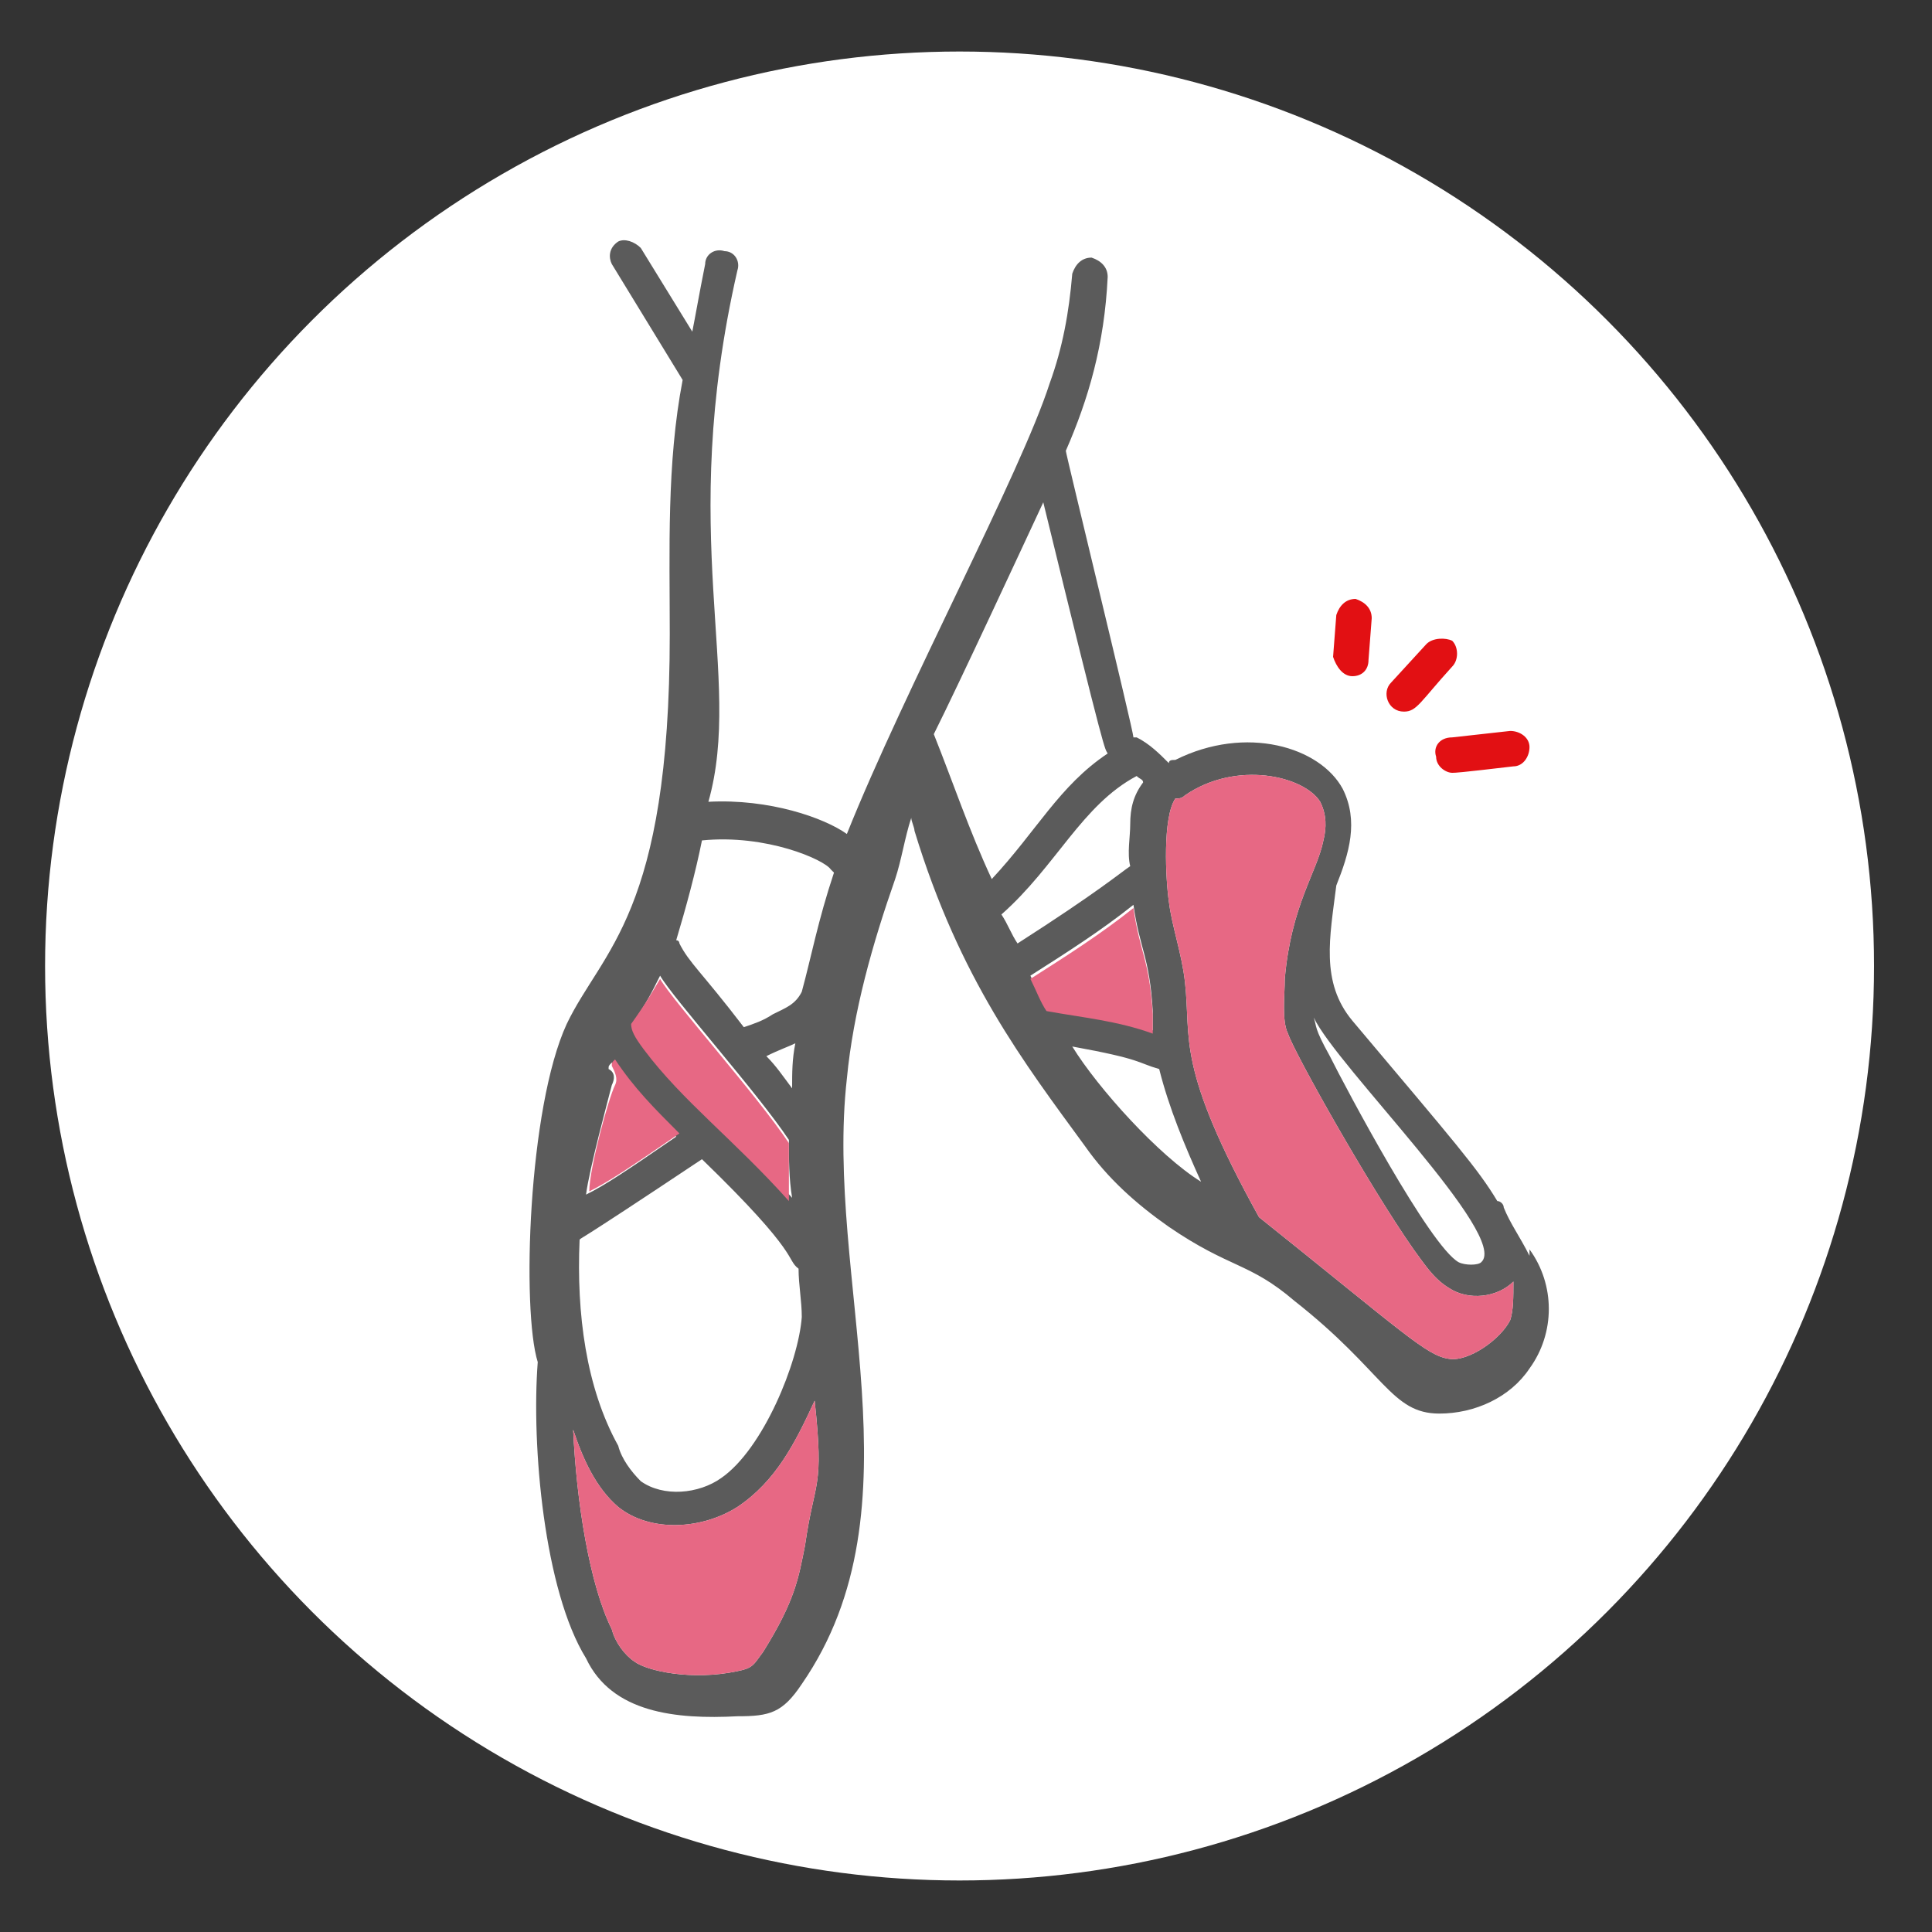 <?xml version="1.0" encoding="UTF-8"?> <svg xmlns="http://www.w3.org/2000/svg" xmlns:xlink="http://www.w3.org/1999/xlink" version="1.1" id="Livello_1" x="0px" y="0px" viewBox="0 0 60 60" style="enable-background:new 0 0 60 60;" xml:space="preserve"><rect x="0" y="0" width="60" height="60" fill="#333333" stroke="none"/> <style type="text/css"> .st0{fill:#FFFFFF;} .st1{fill:#5B5B5B;} .st2{fill:#E76884;} .st3{fill:#E21013;} </style> <circle class="st0" cx="29.8" cy="30" r="28.4"></circle> <g id="_x34_1"> <path class="st1" d="M47.5,38.8c0,0.1,0,0.2,0,0.2c-0.3-0.6-0.6-1-0.8-1.5c0-0.1-0.1-0.2-0.2-0.2c-0.6-1-1.3-1.8-4.5-5.6 c-1-1.2-0.7-2.6-0.5-4.2c0.4-1,0.7-2,0.2-3c-0.7-1.3-3-2-5.2-0.9l0,0l0,0c-0.1,0-0.2,0-0.2,0.1c-0.3-0.3-0.6-0.6-1-0.8h-0.1 c0-0.2-2.1-8.8-2.1-8.9c0.7-1.6,1.2-3.3,1.3-5.4c0-0.3-0.2-0.5-0.5-0.6c-0.3,0-0.5,0.2-0.6,0.5c-0.1,1.2-0.3,2.3-0.7,3.4 c-0.9,2.8-4.5,9.5-6.3,14c-0.7-0.5-2.4-1.1-4.3-1c1.1-3.9-1-8.2,0.9-16.5c0.1-0.3-0.1-0.6-0.4-0.6c-0.3-0.1-0.6,0.1-0.6,0.4 c-0.2,1-0.3,1.6-0.4,2.1l-1.6-2.6c-0.2-0.2-0.5-0.3-0.7-0.2C18.9,7.7,18.9,8,19,8.2l2.2,3.6c-0.5,2.6-0.4,5.3-0.4,7.9 c0,8.7-2.1,9.8-3.2,12.1c-1.2,2.6-1.4,8.9-0.9,10.5c-0.2,2.6,0.2,7.1,1.5,9.2c0.8,1.7,2.8,1.9,4.7,1.8c1,0,1.4-0.1,2-1 c3.8-5.5,0.7-12.6,1.4-18.8c0.2-2.1,0.8-4.2,1.5-6.2c0.2-0.6,0.3-1.3,0.5-1.9c0,0.1,0.1,0.3,0.1,0.4c1.4,4.6,3.4,7.2,5.3,9.8 c0.7,1,1.6,1.8,2.6,2.5c1.9,1.3,2.5,1.1,3.9,2.3c2.8,2.2,3,3.5,4.5,3.5c1.1,0,2.2-0.5,2.8-1.4C48.3,41.4,48.3,39.9,47.5,38.8z M20.5,30.3c0.4,0.7,3,3.6,4,5.1c0,0.6,0,1.2,0.1,1.8c-1.7-1.9-3.3-3.1-4.5-4.7c-0.3-0.4-0.4-0.6-0.4-0.8 C20.1,31.1,20.2,30.9,20.5,30.3z M23.8,32.8c0.4-0.2,0.7-0.3,0.9-0.4c-0.1,0.5-0.1,0.9-0.1,1.4C24.3,33.4,24.1,33.1,23.8,32.8z M18.9,33.2c0-0.1,0-0.1,0.1-0.2c0.6,0.9,1.2,1.5,2,2.3c-1.6,1.1-2.2,1.5-2.8,1.8c0.1-0.8,0.7-3,0.8-3.4 C19.1,33.5,19.1,33.3,18.9,33.2z M18,38.5c0.1-0.1-0.4,0.3,3.8-2.5c3.1,3,2.6,3.1,3,3.4c0,0.5,0.1,1,0.1,1.5 c-0.1,1.4-1.2,4.1-2.5,5c-0.7,0.5-1.8,0.6-2.5,0.1c-0.3-0.3-0.6-0.7-0.7-1.1C18.2,43.1,17.9,40.8,18,38.5z M25,48 c-0.2,1-0.3,1.7-1.3,3.3c-0.3,0.4-0.3,0.5-0.8,0.6c-1.4,0.3-2.8,0-3.2-0.3c-0.3-0.2-0.6-0.6-0.7-1c-0.7-1.4-1.1-4-1.2-6.2 c0.3,0.9,0.7,1.8,1.4,2.4c1,0.8,2.6,0.7,3.7,0c1.2-0.8,1.8-2,2.4-3.3C25.6,46.3,25.3,45.9,25,48z M24.9,30.8 c-0.2,0.4-0.5,0.5-0.9,0.7c-0.3,0.2-0.6,0.3-0.9,0.4c-1.3-1.7-1.7-2-2-2.6c0,0,0-0.1-0.1-0.1c0.3-1,0.6-2.1,0.8-3.1 c2-0.2,3.8,0.6,4,0.9l0.1,0.1C25.4,28.6,25.2,29.7,24.9,30.8z M46,39.2c-0.1,0.1-0.5,0.1-0.7,0c-0.9-0.5-3.5-5.4-4-6.4 c-0.5-0.9-0.4-0.9-0.5-1.2C41.5,33.1,46.9,38.4,46,39.2z M29,22.8c0.8-1.6,2.7-5.7,3.4-7.2c2,8.2,1.9,7.6,2,7.8 c-1.5,1-2.2,2.4-3.6,3.9C30.1,25.8,29.6,24.3,29,22.8z M31.1,28.4c1.7-1.5,2.5-3.4,4.2-4.3c0.1,0.1,0.2,0.1,0.2,0.2 c-0.3,0.4-0.4,0.8-0.4,1.3c0,0.4-0.1,0.9,0,1.3c-0.3,0.2-1,0.8-3.5,2.4C31.4,29,31.3,28.7,31.1,28.4z M32,30.3 c1.1-0.7,2.2-1.4,3.2-2.2c0.2,1.4,0.5,1.6,0.6,3.3c0,0.2,0,0.4,0,0.6c-1.1-0.4-2.2-0.5-3.3-0.7C32.3,31,32.2,30.7,32,30.3z M33.3,32.5c2.2,0.4,2,0.5,2.7,0.7c0.3,1.2,0.8,2.4,1.3,3.5C36,35.9,34.1,33.8,33.3,32.5z M46.9,41c-0.3,0.6-1.3,1.3-1.9,1.2 c-0.7-0.1-1.4-0.8-5.9-4.4c-2.6-4.7-2.1-5.5-2.3-7.3c-0.1-0.9-0.4-1.7-0.5-2.5c-0.1-0.7-0.2-2.6,0.2-3.2c0.1,0,0.2,0,0.3-0.1 c1.6-1.1,3.7-0.6,4.2,0.2c0.2,0.4,0.2,0.8,0.1,1.2c-0.2,1-1,2-1.2,4.3c0,0.5-0.1,1.3,0.1,1.7c0.2,0.6,2.5,4.7,3.9,6.7 c0.3,0.4,0.6,0.9,1.1,1.2c0.6,0.4,1.5,0.3,2-0.2C47,40.3,47,40.7,46.9,41z"></path> <path class="st2" d="M35.8,32.1c-1.1-0.4-2.2-0.5-3.3-0.7c-0.2-0.3-0.3-0.6-0.5-1c1.1-0.7,2.2-1.4,3.2-2.2c0.2,1.4,0.5,1.6,0.6,3.3 C35.8,31.7,35.8,31.9,35.8,32.1z"></path> <path class="st2" d="M46.9,41c-0.3,0.6-1.3,1.3-1.9,1.2c-0.7-0.1-1.4-0.8-5.9-4.4c-2.6-4.7-2.1-5.5-2.3-7.3 c-0.1-0.9-0.4-1.7-0.5-2.5c-0.1-0.7-0.2-2.6,0.2-3.2c0.1,0,0.2,0,0.3-0.1c1.6-1.1,3.7-0.6,4.2,0.2c0.2,0.4,0.2,0.8,0.1,1.2 c-0.2,1-1,2-1.2,4.3c0,0.5-0.1,1.3,0.1,1.7c0.2,0.6,2.5,4.7,3.9,6.7c0.3,0.4,0.6,0.9,1.1,1.2c0.6,0.4,1.5,0.3,2-0.2 C47,40.3,47,40.7,46.9,41z"></path> <path class="st2" d="M19.1,33.7c0.1-0.2,0-0.4-0.1-0.6c0-0.1,0-0.1,0.1-0.2c0.6,0.9,1.2,1.5,2,2.3c-1.6,1.1-2.2,1.5-2.8,1.8 C18.3,36.3,18.9,34.1,19.1,33.7z"></path> <path class="st2" d="M24.5,37.3c-1.7-1.9-3.3-3.1-4.5-4.7c-0.3-0.4-0.4-0.6-0.4-0.8c0.5-0.7,0.6-0.9,0.9-1.4c0.4,0.7,3,3.6,4,5.1 C24.5,36.1,24.5,36.7,24.5,37.3z"></path> <path class="st2" d="M25,48c-0.2,1-0.3,1.7-1.3,3.3c-0.3,0.4-0.3,0.5-0.8,0.6c-1.4,0.3-2.8,0-3.2-0.3c-0.3-0.2-0.6-0.6-0.7-1 c-0.7-1.4-1.1-4-1.2-6.2c0.3,0.9,0.7,1.8,1.4,2.4c1,0.8,2.6,0.7,3.7,0c1.2-0.8,1.8-2,2.4-3.3C25.6,46.3,25.3,45.9,25,48z"></path> <path class="st3" d="M44.6,23.5c0,0.3,0.3,0.5,0.5,0.5c0.1,0,0.2,0,1.9-0.2c0.3,0,0.5-0.3,0.5-0.6c0-0.3-0.3-0.5-0.6-0.5l-1.8,0.2 C44.7,22.9,44.5,23.2,44.6,23.5z"></path> <path class="st3" d="M44.3,20l-1.1,1.2c-0.3,0.3-0.1,0.9,0.4,0.9c0.4,0,0.5-0.3,1.5-1.4c0.2-0.2,0.2-0.6,0-0.8 C44.9,19.8,44.5,19.8,44.3,20z"></path> <path class="st3" d="M42,21c0.3,0,0.5-0.2,0.5-0.5l0.1-1.3c0-0.3-0.2-0.5-0.5-0.6c-0.3,0-0.5,0.2-0.6,0.5l-0.1,1.3 C41.5,20.7,41.7,21,42,21L42,21z"></path> </g> </svg> 